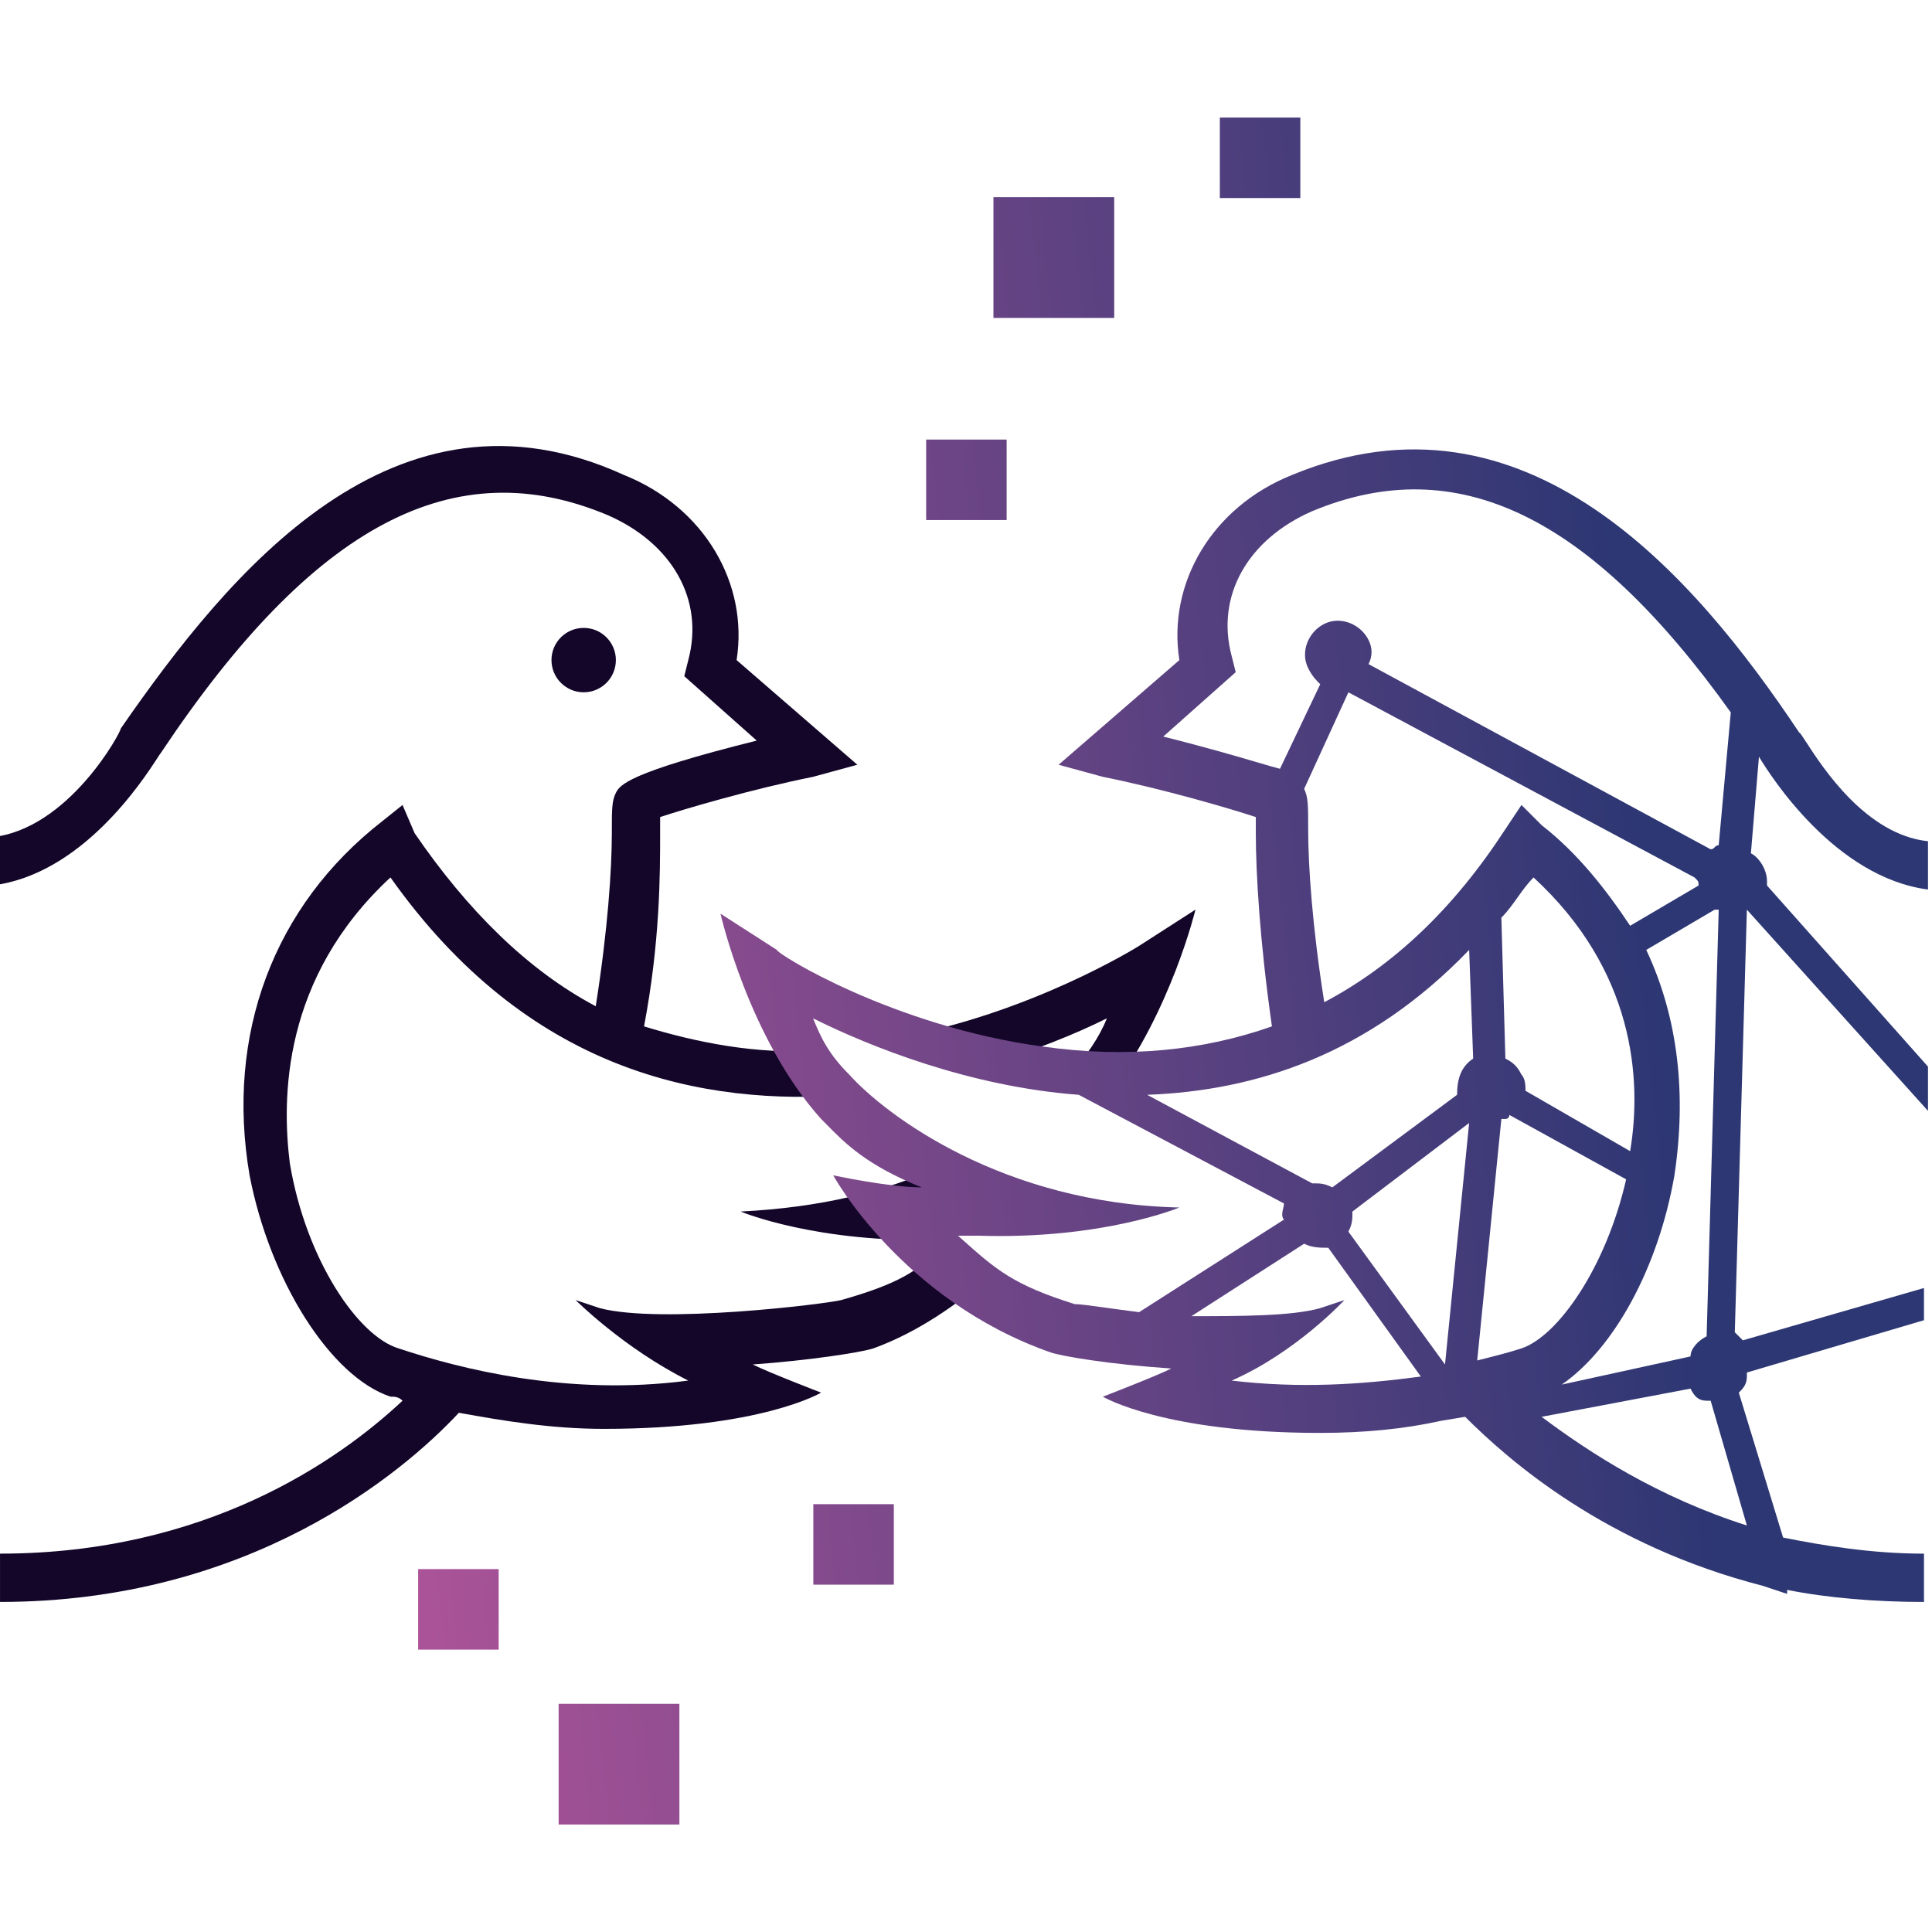 <svg width="88" height="88" viewBox="0 0 88 88" fill="none" xmlns="http://www.w3.org/2000/svg">
<g clip-path="url(#clip0_4810_2657)">
<path fill-rule="evenodd" clip-rule="evenodd" d="M43.451 57.016L45.101 58.116C43.635 59.4 41.801 60.683 39.785 61.416C39.235 61.6 36.851 61.966 34.285 62.15C35.018 62.516 37.401 63.433 37.401 63.433C37.401 63.433 34.651 65.083 27.501 65.083C25.118 65.083 22.918 64.716 20.901 64.35C18.335 67.1 11.368 72.966 0.001 72.966V70.766C9.351 70.766 15.401 66.55 18.335 63.8C18.151 63.616 17.968 63.616 17.785 63.616C15.035 62.7 12.285 58.3 11.368 53.533C10.268 47.116 12.468 41.25 17.418 37.4L18.335 36.666L18.885 37.95C21.268 41.433 24.018 44.183 27.135 45.833C27.685 42.35 27.868 39.6 27.868 37.95C27.868 36.85 27.868 36.483 28.051 36.116C28.235 35.75 28.601 35.2 34.468 33.733L31.168 30.8L31.351 30.066C32.085 27.316 30.618 24.75 27.685 23.466C20.718 20.533 14.301 23.833 7.335 34.283C7.315 34.303 7.261 34.385 7.176 34.516C6.488 35.576 3.715 39.843 -0.365 40.333V38.133C3.118 37.766 5.501 33.366 5.501 33.183C10.451 26.033 17.968 16.866 28.418 21.633C32.085 23.1 34.101 26.583 33.551 30.066L39.051 34.833L37.035 35.383C34.285 35.933 31.168 36.85 30.068 37.216V37.95C30.068 39.783 30.068 42.9 29.335 46.75C31.718 47.483 34.468 48.033 37.218 47.85C37.218 48.033 37.218 48.216 37.401 48.4C37.592 48.59 37.761 48.781 37.923 48.964C38.228 49.309 38.509 49.627 38.868 49.866C31.901 50.416 24.018 48.766 17.785 39.966C12.835 44.55 12.835 50.05 13.201 52.983C13.935 57.383 16.318 60.866 18.151 61.416C20.901 62.333 25.851 63.616 31.351 62.883C28.418 61.416 26.218 59.216 26.218 59.216L27.318 59.583C30.068 60.316 37.585 59.4 38.318 59.216C40.885 58.483 41.801 57.933 43.085 56.65C43.155 56.72 43.198 56.79 43.235 56.849C43.295 56.946 43.338 57.016 43.451 57.016ZM43.451 48.308L43.451 48.307C43.038 48.216 42.626 48.124 42.168 48.033C41.618 47.849 41.068 47.666 40.701 47.299C46.934 46.199 51.885 43.083 51.885 43.083L54.451 41.433C54.451 41.433 53.351 46.016 50.601 49.683C50.234 49.591 49.868 49.545 49.501 49.499C49.135 49.453 48.768 49.408 48.401 49.316C48.514 49.316 48.558 49.246 48.618 49.149C48.654 49.089 48.698 49.019 48.768 48.949C49.501 48.033 50.051 47.299 50.418 46.383C48.951 47.116 47.118 47.849 44.734 48.583C44.276 48.491 43.864 48.399 43.451 48.308ZM46.934 55.917C47.06 55.541 47.014 55.251 46.972 54.988C46.953 54.866 46.934 54.75 46.934 54.634H46.568C46.266 54.547 45.964 54.471 45.665 54.396L45.665 54.396C44.691 54.15 43.742 53.911 42.901 53.35C42.901 53.35 42.718 53.35 42.718 53.167C40.334 54.267 37.401 55 33.734 55.184C33.734 55.184 37.218 56.65 42.901 56.467H43.084C43.084 55.917 43.451 55.55 44.001 55.55C45.101 55.55 46.018 55.734 46.934 55.917ZM28.052 30.066C28.052 30.876 27.396 31.533 26.586 31.533C25.776 31.533 25.119 30.876 25.119 30.066C25.119 29.256 25.776 28.6 26.586 28.6C27.396 28.6 28.052 29.256 28.052 30.066Z" fill="#130629"/>
<path fill-rule="evenodd" clip-rule="evenodd" d="M55.562 9.021H59.228V5.354H55.562V9.021ZM45.25 14.481H50.75V8.981H45.25V14.481ZM25.445 83.106H30.945V77.606H25.445V83.106ZM45.851 23.688H42.185V20.021H45.851V23.688ZM19.046 75.137H22.713V71.471H19.046V75.137ZM40.713 72.179H37.046V68.513H40.713V72.179ZM79.751 38.867C80.118 39.05 80.485 39.6 80.485 40.15V40.334L87.818 48.584V50.6L79.568 41.434L79.018 60.684L79.385 61.05L87.635 58.667V60.134L79.568 62.517V62.7C79.568 63.067 79.385 63.25 79.201 63.434L81.218 70.034C83.051 70.4 85.251 70.767 87.635 70.767V72.967C85.435 72.967 83.235 72.784 81.401 72.417V72.6L80.301 72.234C73.151 70.4 68.751 66.55 66.735 64.534L65.635 64.717C63.985 65.084 62.151 65.267 60.135 65.267C52.985 65.267 50.235 63.617 50.235 63.617C50.235 63.617 52.618 62.7 53.351 62.334C50.601 62.15 48.401 61.784 47.851 61.6C41.068 59.217 37.951 53.534 37.951 53.534C37.951 53.534 40.518 54.084 41.985 54.084C39.481 53.082 38.497 52.081 37.649 51.217C37.565 51.133 37.483 51.049 37.401 50.967C34.101 47.3 32.818 41.617 32.818 41.617L35.385 43.267C35.385 43.45 40.701 46.75 47.485 47.667C51.335 48.217 54.818 47.85 57.935 46.75C57.385 42.9 57.201 39.784 57.201 37.95V37.217C56.101 36.85 52.985 35.934 50.235 35.384L48.218 34.834L53.718 30.067C53.168 26.584 55.185 23.1 58.851 21.634C69.485 17.234 77.185 26.217 81.951 33.367C81.987 33.367 82.096 33.536 82.275 33.812C83.027 34.972 85.004 38.021 87.818 38.317V40.517C83.601 39.967 80.668 35.384 80.118 34.467L79.751 38.867ZM56.285 30.617L52.985 33.55C54.94 34.039 56.325 34.447 57.249 34.718C57.711 34.854 58.057 34.956 58.301 35.017L60.135 31.167C59.951 30.984 59.768 30.8 59.585 30.434C59.218 29.7 59.585 28.784 60.318 28.417C61.051 28.05 61.968 28.417 62.335 29.15C62.518 29.517 62.518 29.884 62.335 30.25L77.918 38.684C78.01 38.684 78.055 38.638 78.101 38.592C78.147 38.546 78.193 38.5 78.285 38.5L78.835 32.45C72.418 23.467 66.368 20.534 59.768 23.284C56.835 24.567 55.368 27.134 56.101 29.884L56.285 30.617ZM76.268 53.534C75.535 57.75 73.518 61.417 71.135 63.067L77.001 61.784C77.001 61.417 77.368 61.05 77.735 60.867L78.285 41.434H78.101L74.985 43.267C76.451 46.384 76.818 49.867 76.268 53.534ZM74.251 42.167L77.368 40.334C77.368 40.15 77.368 40.15 77.185 39.967L61.418 31.534L59.401 35.934C59.585 36.3 59.585 36.667 59.585 37.767V37.767C59.585 39.417 59.768 42.167 60.318 45.65C63.435 44 66.185 41.434 68.568 37.767L69.301 36.667L70.218 37.584C71.868 38.867 73.151 40.517 74.251 42.167ZM74.251 52.434C74.801 49.134 74.435 44.184 69.851 39.967C69.576 40.242 69.347 40.563 69.118 40.884C68.889 41.205 68.66 41.525 68.385 41.8L68.568 48.217C68.935 48.4 69.118 48.584 69.301 48.95C69.485 49.134 69.485 49.5 69.485 49.684L74.251 52.434ZM50.385 59.567C50.818 59.627 51.325 59.697 51.885 59.767L58.485 55.55C58.357 55.422 58.407 55.206 58.45 55.024C58.468 54.945 58.485 54.873 58.485 54.817L49.135 49.867C44.185 49.5 39.601 47.667 37.035 46.384C37.401 47.3 37.768 48.034 38.685 48.95C40.335 50.784 45.651 54.817 53.718 55C53.718 55 50.235 56.467 44.551 56.284H43.635C43.709 56.349 43.781 56.414 43.852 56.477C45.355 57.817 46.15 58.525 48.951 59.4C49.178 59.4 49.685 59.47 50.385 59.567ZM61.235 59.217C61.235 59.217 59.035 61.6 56.101 62.884C59.218 63.25 61.968 63.067 64.718 62.7L60.501 56.834C60.135 56.834 59.768 56.834 59.401 56.65L54.268 59.95C56.468 59.95 58.851 59.95 60.135 59.584L61.235 59.217ZM61.418 56.1L65.818 62.15L66.918 51.15L61.601 55.184C61.601 55.55 61.601 55.734 61.418 56.1ZM60.685 54.084L66.368 49.867C66.368 49.134 66.551 48.584 67.101 48.217L66.918 43.267C62.335 48.034 57.201 49.684 52.251 49.867L59.768 53.9C60.135 53.9 60.318 53.9 60.685 54.084ZM68.568 50.967H68.385L67.285 61.967C68.018 61.784 68.751 61.6 69.301 61.417C70.951 60.867 73.151 57.75 74.068 53.717L68.751 50.784C68.751 50.784 68.751 50.967 68.568 50.967ZM77.001 63.25L70.218 64.534C72.418 66.184 75.535 68.2 79.568 69.484L77.918 63.8H77.735C77.368 63.8 77.185 63.617 77.001 63.25Z" fill="url(#paint0_linear_4810_2657)"/>
</g>
<defs>
<linearGradient id="paint0_linear_4810_2657" x1="72.791" y1="19.332" x2="9.672" y2="26.116" gradientUnits="userSpaceOnUse">
<stop stop-color="#2D3773"/>
<stop offset="1" stop-color="#B4559B"/>
</linearGradient>
<clipPath id="clip0_4810_2657">
<rect width="88" height="88" fill="white"/>
</clipPath>
</defs>
</svg>
